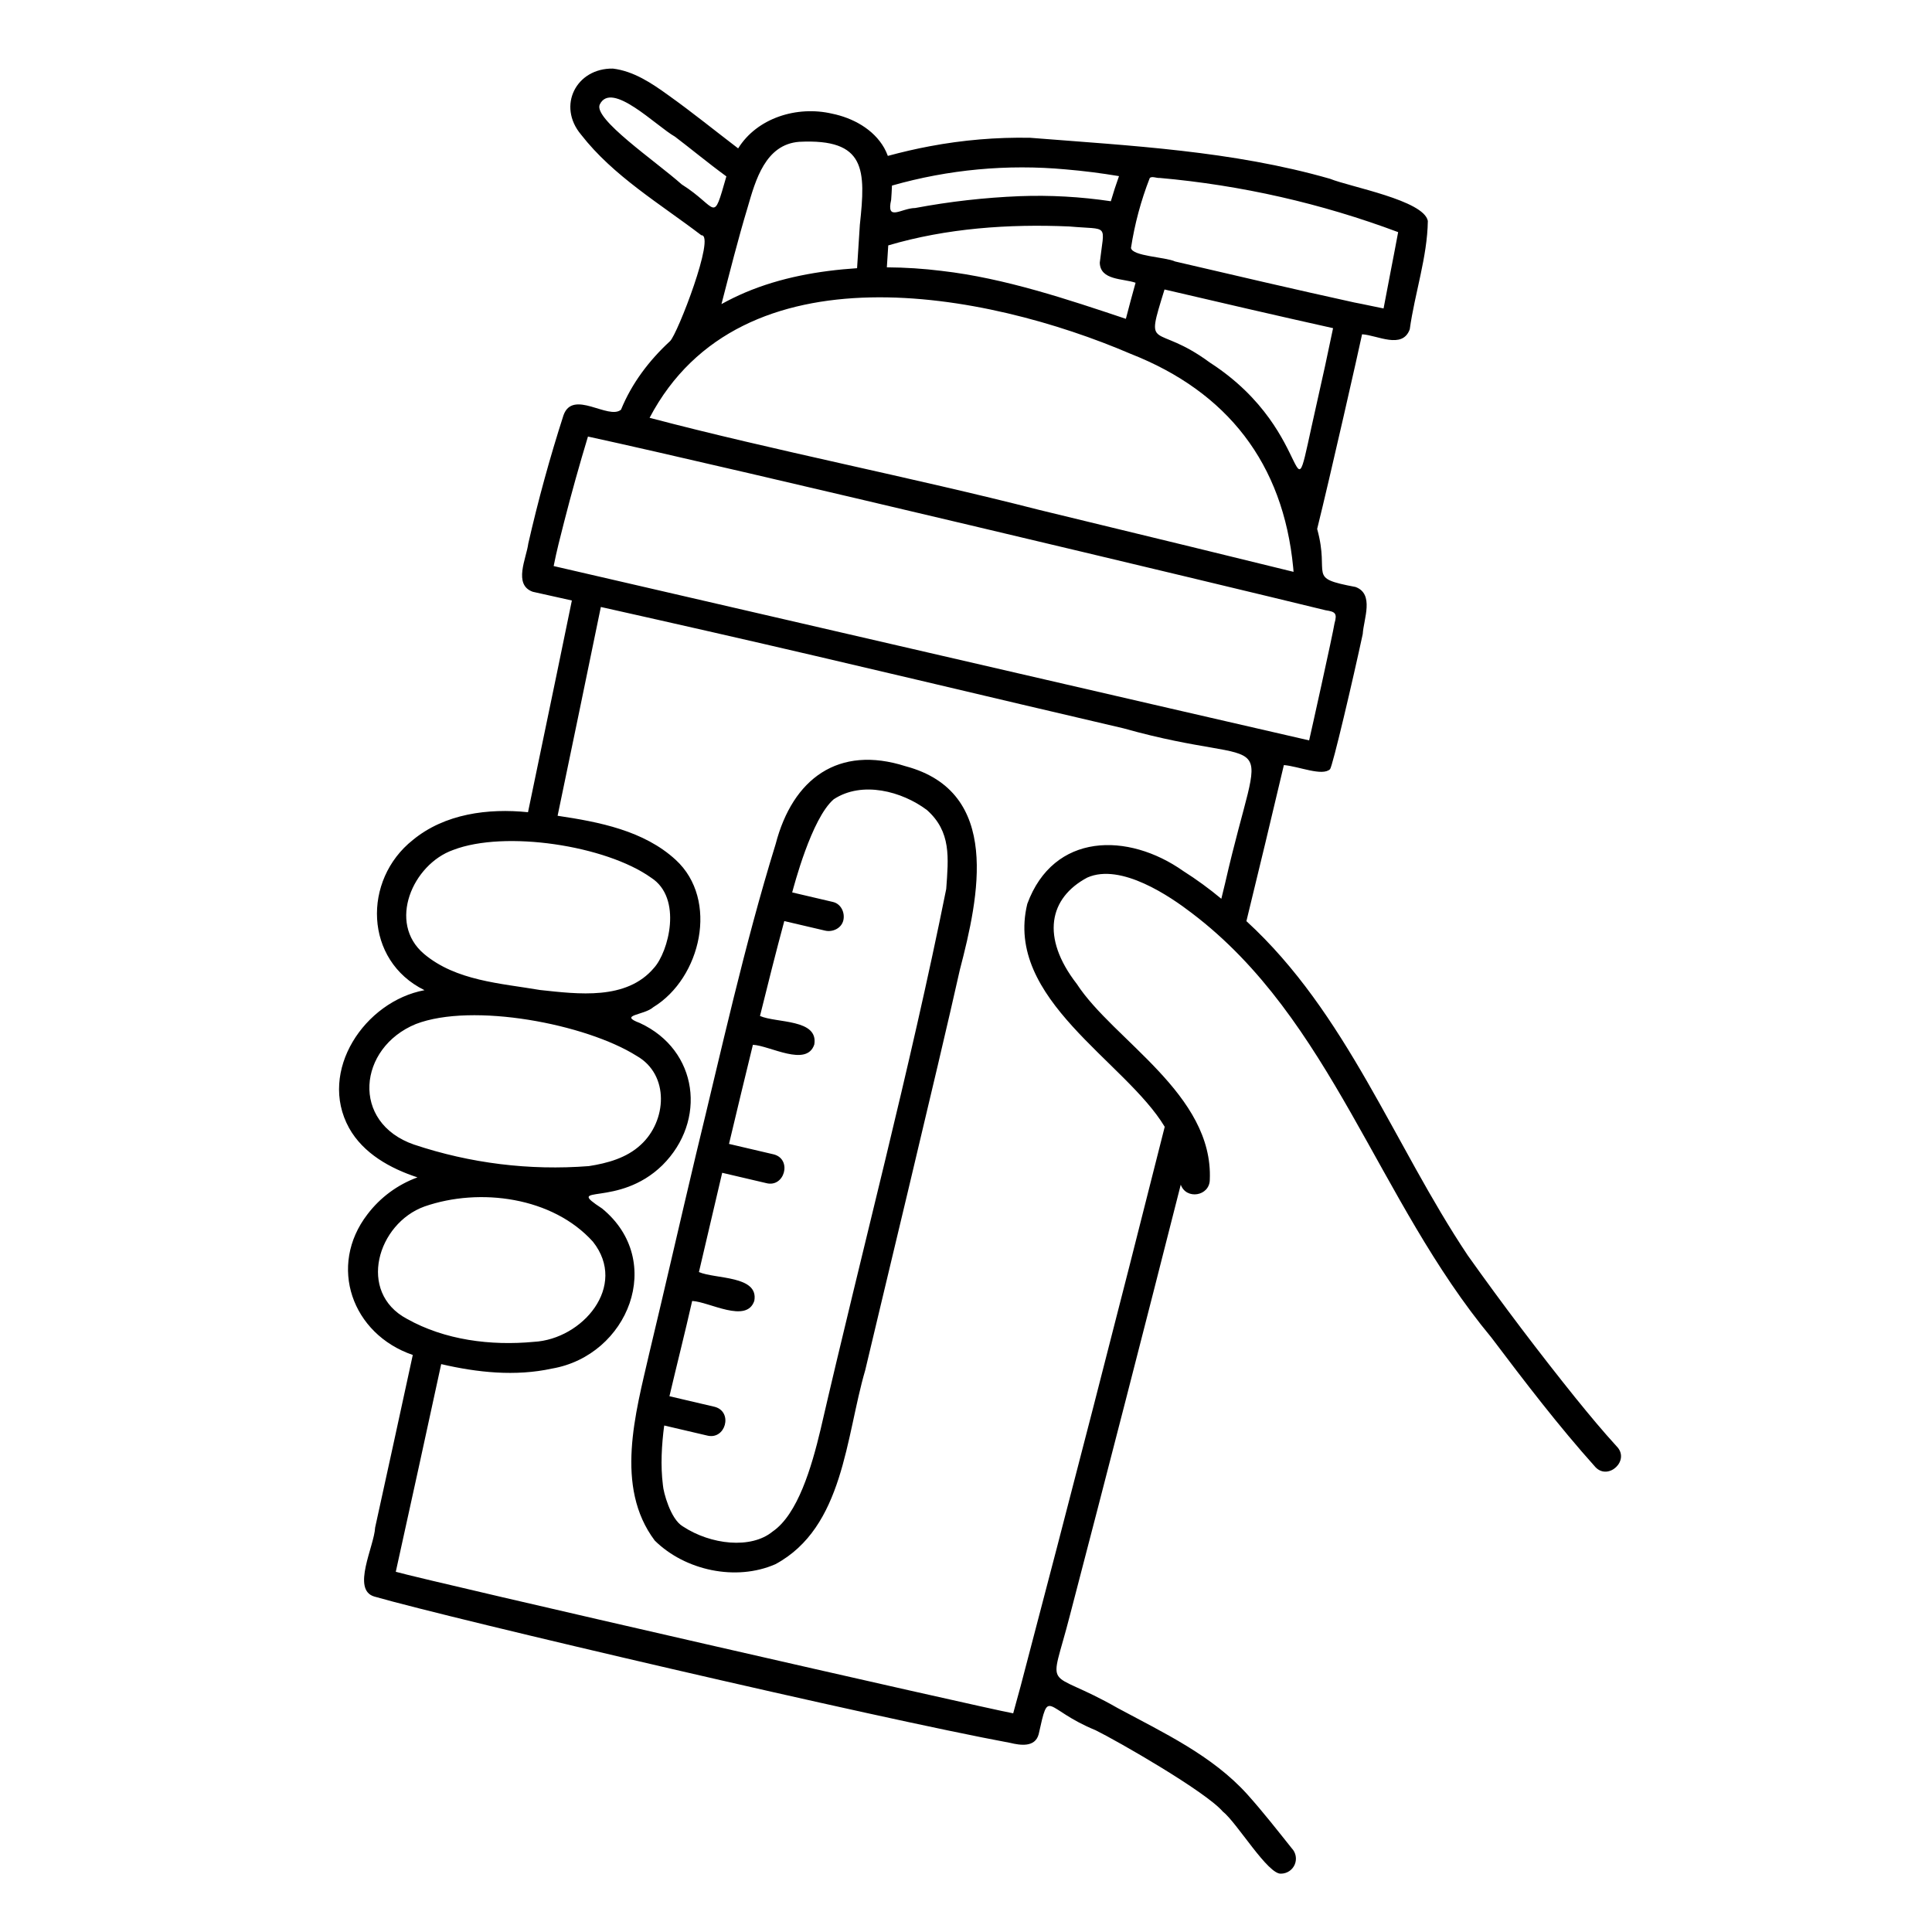 <?xml version="1.0" encoding="UTF-8"?>
<!-- Uploaded to: ICON Repo, www.iconrepo.com, Generator: ICON Repo Mixer Tools -->
<svg fill="#000000" width="800px" height="800px" version="1.1" viewBox="144 144 512 512" xmlns="http://www.w3.org/2000/svg">
 <path d="m561.79 514.79c-9.98-12.414-19.594-25.117-28.832-38.113-19.652-29.418-32.039-64.176-58.648-88.566 3.367-13.773 6.676-27.559 9.93-41.359 3.953 0.328 10.18 3.035 12.227 1.102 0.652-0.613 6.133-23.973 8.672-35.832 0.242-3.981 3.129-10.613-1.91-12.469-13.16-2.484-6.66-2.703-10.168-15.383 3.394-13.664 11.188-48.09 11.902-51.582 4.051 0.242 10.676 4.066 12.637-1.316 1.328-9.566 4.656-19.121 4.793-28.723-1.047-5.477-20.617-9.008-25.922-11.168-25.965-7.438-52.801-8.746-79.492-10.867-8.922-0.164-17.832 0.59-26.598 2.246-3.731 0.699-7.43 1.562-11.094 2.555v-0.004c-0.266-0.723-0.586-1.43-0.961-2.102-2.832-4.984-8.324-7.965-13.816-9.086-9.348-2.172-19.906 1.16-24.891 9.203-6.047-4.606-12.168-9.582-18.539-14.117-4.391-3.176-9.16-6.367-14.652-7.031-9.703-0.156-14.863 9.863-8.43 17.508 8.547 10.988 20.914 18.297 31.871 26.66 3.856-0.211-6.336 26.238-8.301 28.062-5.531 5.09-10.148 11.184-12.992 18.164-3.332 2.781-12.742-5.484-15.234 1.449-3.606 11.18-6.731 22.59-9.344 34.039-0.492 3.891-4.059 10.895 1.191 12.766 3.457 0.766 6.91 1.535 10.363 2.309-1.324 6.457-2.656 12.91-3.988 19.363-2.531 12.25-5.078 24.5-7.637 36.746-10.582-1.086-22.07 0.402-30.512 7.356-13.379 10.586-12.922 31.957 3.086 39.809-15.816 2.934-28.312 21.406-20 36.508 3.758 6.762 10.953 10.75 18.121 13.094l0.004 0.008c-5.262 1.922-9.855 5.316-13.242 9.777-10.547 13.699-4.121 31.766 12.008 37.281-3.301 15.254-6.629 30.504-9.98 45.746-0.23 4.938-6.336 16.473-0.219 18.277 20.93 6.012 133.21 32.242 168.48 38.773 2.742 0.664 6.625 1.258 7.582-2.269 2.816-12.656 1.434-6.676 15.062-1.086 5.82 2.856 29.152 16.234 33.727 21.551 3.75 2.93 12.035 16.887 15.5 16.469h0.004c1.574-0.035 2.981-0.996 3.582-2.449 0.602-1.457 0.289-3.133-0.801-4.269-3.84-4.812-7.644-9.68-11.754-14.266-9.32-10.348-22.301-16.387-34.379-22.898-19.566-11.203-18.152-3.106-12.629-24.695 9.914-37.969 19.695-75.973 29.344-114.01 1.449 4.07 7.633 3.055 7.695-1.289 0.988-22.676-25.484-36.93-35.25-51.914-9.582-12.367-7.359-22.793 2.793-28.188 8.91-3.945 22.02 5.051 27.723 9.441 37.07 28.117 49.078 75.988 79.352 112.45 8.855 11.734 17.801 23.449 27.625 34.398 3.445 3.547 9.227-1.883 5.566-5.566-3.688-4.043-7.184-8.25-10.621-12.496zm-68.895-263.64c-8.062 35.586 1.176 7.891-28.297-11.086-14.719-10.859-17.273-2.242-11.988-19.348 14.875 3.473 29.758 6.938 44.668 10.25-1.391 6.742-2.852 13.469-4.383 20.184zm-49.172-41.441c0.973-6.336 2.637-12.539 4.965-18.508 0.52-0.609 1.844 0.043 2.625-0.047 21.621 1.918 42.883 6.75 63.211 14.363-1.246 6.75-2.613 13.477-3.863 20.227-2.574-0.5-5.137-1.098-7.707-1.574-15.875-3.481-31.699-7.191-47.531-10.875-2.598-1.195-11.324-1.379-11.699-3.586zm-63.559-12.746c0.082-1.258 0.18-2.519 0.219-3.785 14.945-4.262 30.555-5.715 46.031-4.289 4.734 0.395 9.445 1.004 14.133 1.785-0.785 2.199-1.512 4.418-2.164 6.656-8-1.195-16.094-1.648-24.176-1.344-9.285 0.375-18.531 1.422-27.668 3.137-3.695 0.039-7.711 3.699-6.375-2.16zm-0.77 12.07c15.445-4.562 31.961-5.719 48.008-5.016 10.664 0.957 9.27-0.996 8.051 9.586 0.098 4.731 6.203 4.172 9.484 5.328-0.883 3.18-1.75 6.367-2.57 9.562-15.242-5.098-32.164-10.801-48.781-12.699l-0.004-0.004c-4.832-0.602-9.691-0.914-14.559-0.945 0.121-1.938 0.246-3.871 0.371-5.812zm-37.266-10.062c2.098-7.254 4.711-16.699 13.664-17.391 17.738-0.891 17.652 7.41 16.074 22.016-0.242 3.828-0.488 7.652-0.734 11.477-10.145 0.676-20.281 2.469-29.672 6.453-2.141 0.914-4.231 1.938-6.266 3.062 2.231-8.562 4.371-17.148 6.934-25.617zm-17.469-6.106c-6.926-6.164-23.578-17.422-21.699-21.215 3.133-6.32 14.883 5.711 19.914 8.566 3.441 2.586 8.809 7.019 13.621 10.527-3.719 12.938-2.106 8.25-11.836 2.121zm-8.512 61.855c24.238-46.078 89.297-33.344 127.49-16.949 25.652 10.074 40.426 29.055 43.074 56.652 0.035 0.375 0.066 0.746 0.094 1.121-9.152-2.238-18.301-4.477-27.453-6.719-13.324-3.254-26.656-6.488-39.988-9.707-33.902-8.676-70.41-15.738-103.22-24.398zm-25.422 39.289c0.766-3.918 1.777-7.805 2.762-11.66 1.945-7.598 4.055-15.152 6.328-22.66 37.668 8.18 167.91 39.289 195.49 46.035 2.488 0.387 3.152 0.727 2.352 3.481-0.453 2.918-6.402 29.688-6.723 31.004-14.07-3.184-199.15-45.965-200.21-46.199zm-34.348 102.79c-9.777-8.25-3-23.758 7.699-27.547 13.754-5.301 40.5-1.188 52.457 7.332 8.445 5.406 4.617 19.699 0.777 23.922-7.293 8.641-20.105 6.934-30.176 5.856-10.508-1.789-22.258-2.422-30.758-9.562zm-2.641 50.535c-16.859-5.832-14.852-25.68 0.473-31.961 15.008-5.766 45.047-0.035 58.516 8.449 8.789 4.996 7.981 17.273 1.086 23.555-3.734 3.492-8.859 4.894-13.797 5.656v-0.004c-15.652 1.215-31.387-0.723-46.277-5.699zm-1.906 46.168c-13.227-7.066-7.801-25.289 4.68-29.781 14.621-5.078 33.965-2.516 44.637 9.359 9.289 11.75-2.797 25.832-15.676 26.52-11.367 1.074-23.586-0.445-33.641-6.102zm216.86-115.54c-0.344 1.406-0.684 2.812-1.027 4.219h-0.004c-3.195-2.664-6.562-5.117-10.078-7.348-14.641-10.332-34.367-10.242-41.336 8.691-6.168 25.207 26.02 41.746 36.418 59.09-12.465 49.48-25.195 98.895-38.188 148.24-0.629 2.394-1.34 4.789-1.969 7.195-7.906-1.426-154.45-34.918-163.62-37.512 4.051-18.336 8.062-36.68 12.035-55.035 9.57 2.231 19.652 3.301 29.344 1.188 20.227-3.469 30.23-28.559 13.285-42.434-10.422-6.832 4.238 0.023 15.98-11.453 11.852-11.762 9.562-30.512-5.949-37.688-5.859-2.199 1.105-2.012 3.555-4.207 12.605-7.68 17.492-28.441 5.922-39.051-8.43-7.754-20.32-10.039-31.289-11.672 3.848-18.438 7.668-36.883 11.461-55.332 9.898 2.215 19.793 4.445 29.684 6.699 36.309 8.266 72.508 17.016 108.78 25.449 41.902 11.773 37.148-3.535 26.996 40.957zm-84.695-30.902c-17.797-5.695-29.93 3.289-34.441 20.621-8.348 27.02-14.395 54.703-21.09 82.168-4.18 17.59-8.191 35.219-12.406 52.801-3.637 15.855-9.242 35.371 1.457 49.613 8.051 7.953 21.543 10.844 31.992 6.258 18.105-9.773 18.613-33.73 23.785-51.402 2.551-10.914 19.617-81.598 25.086-106.15 5.047-19.352 11.113-47.094-14.383-53.91zm10.766 32.508c-9.652 48.066-22.293 95.523-33.309 143.29-2.367 9.941-6.043 22.469-12.699 27.012-5.691 4.695-16.391 3.531-23.824-1.379-3.254-1.918-5.144-9.125-5.254-10.934-0.656-5.246-0.332-10.562 0.336-15.789-0.074 0.863-0.031 0.473 0.02 0.004l11.312 2.648c4.914 1.312 7.004-6.238 2.094-7.59l-12.031-2.816c1.977-8.422 4.117-16.805 6.023-25.246 4.535 0.211 14.418 6.07 16.465-0.027 1.254-6.75-10.348-5.75-14.672-7.633 2.047-8.77 4.102-17.539 6.164-26.305l11.609 2.719c4.906 1.355 7.008-6.269 2.094-7.59l-11.898-2.785c2.082-8.762 4.191-17.516 6.332-26.266 4.508 0.215 14.227 6 16.27-0.074 1.156-6.832-10.059-5.644-14.391-7.566 2.082-8.398 4.184-16.793 6.438-25.148l10.816 2.531c2 0.469 4.356-0.621 4.84-2.75 0.457-2.012-0.605-4.34-2.75-4.844l-10.812-2.531c0.41-1.441 5.086-19.602 11.012-24.688 7.516-4.934 18.07-2.125 24.691 2.848 6.481 5.762 5.711 12.621 5.121 20.902z"/>
</svg>